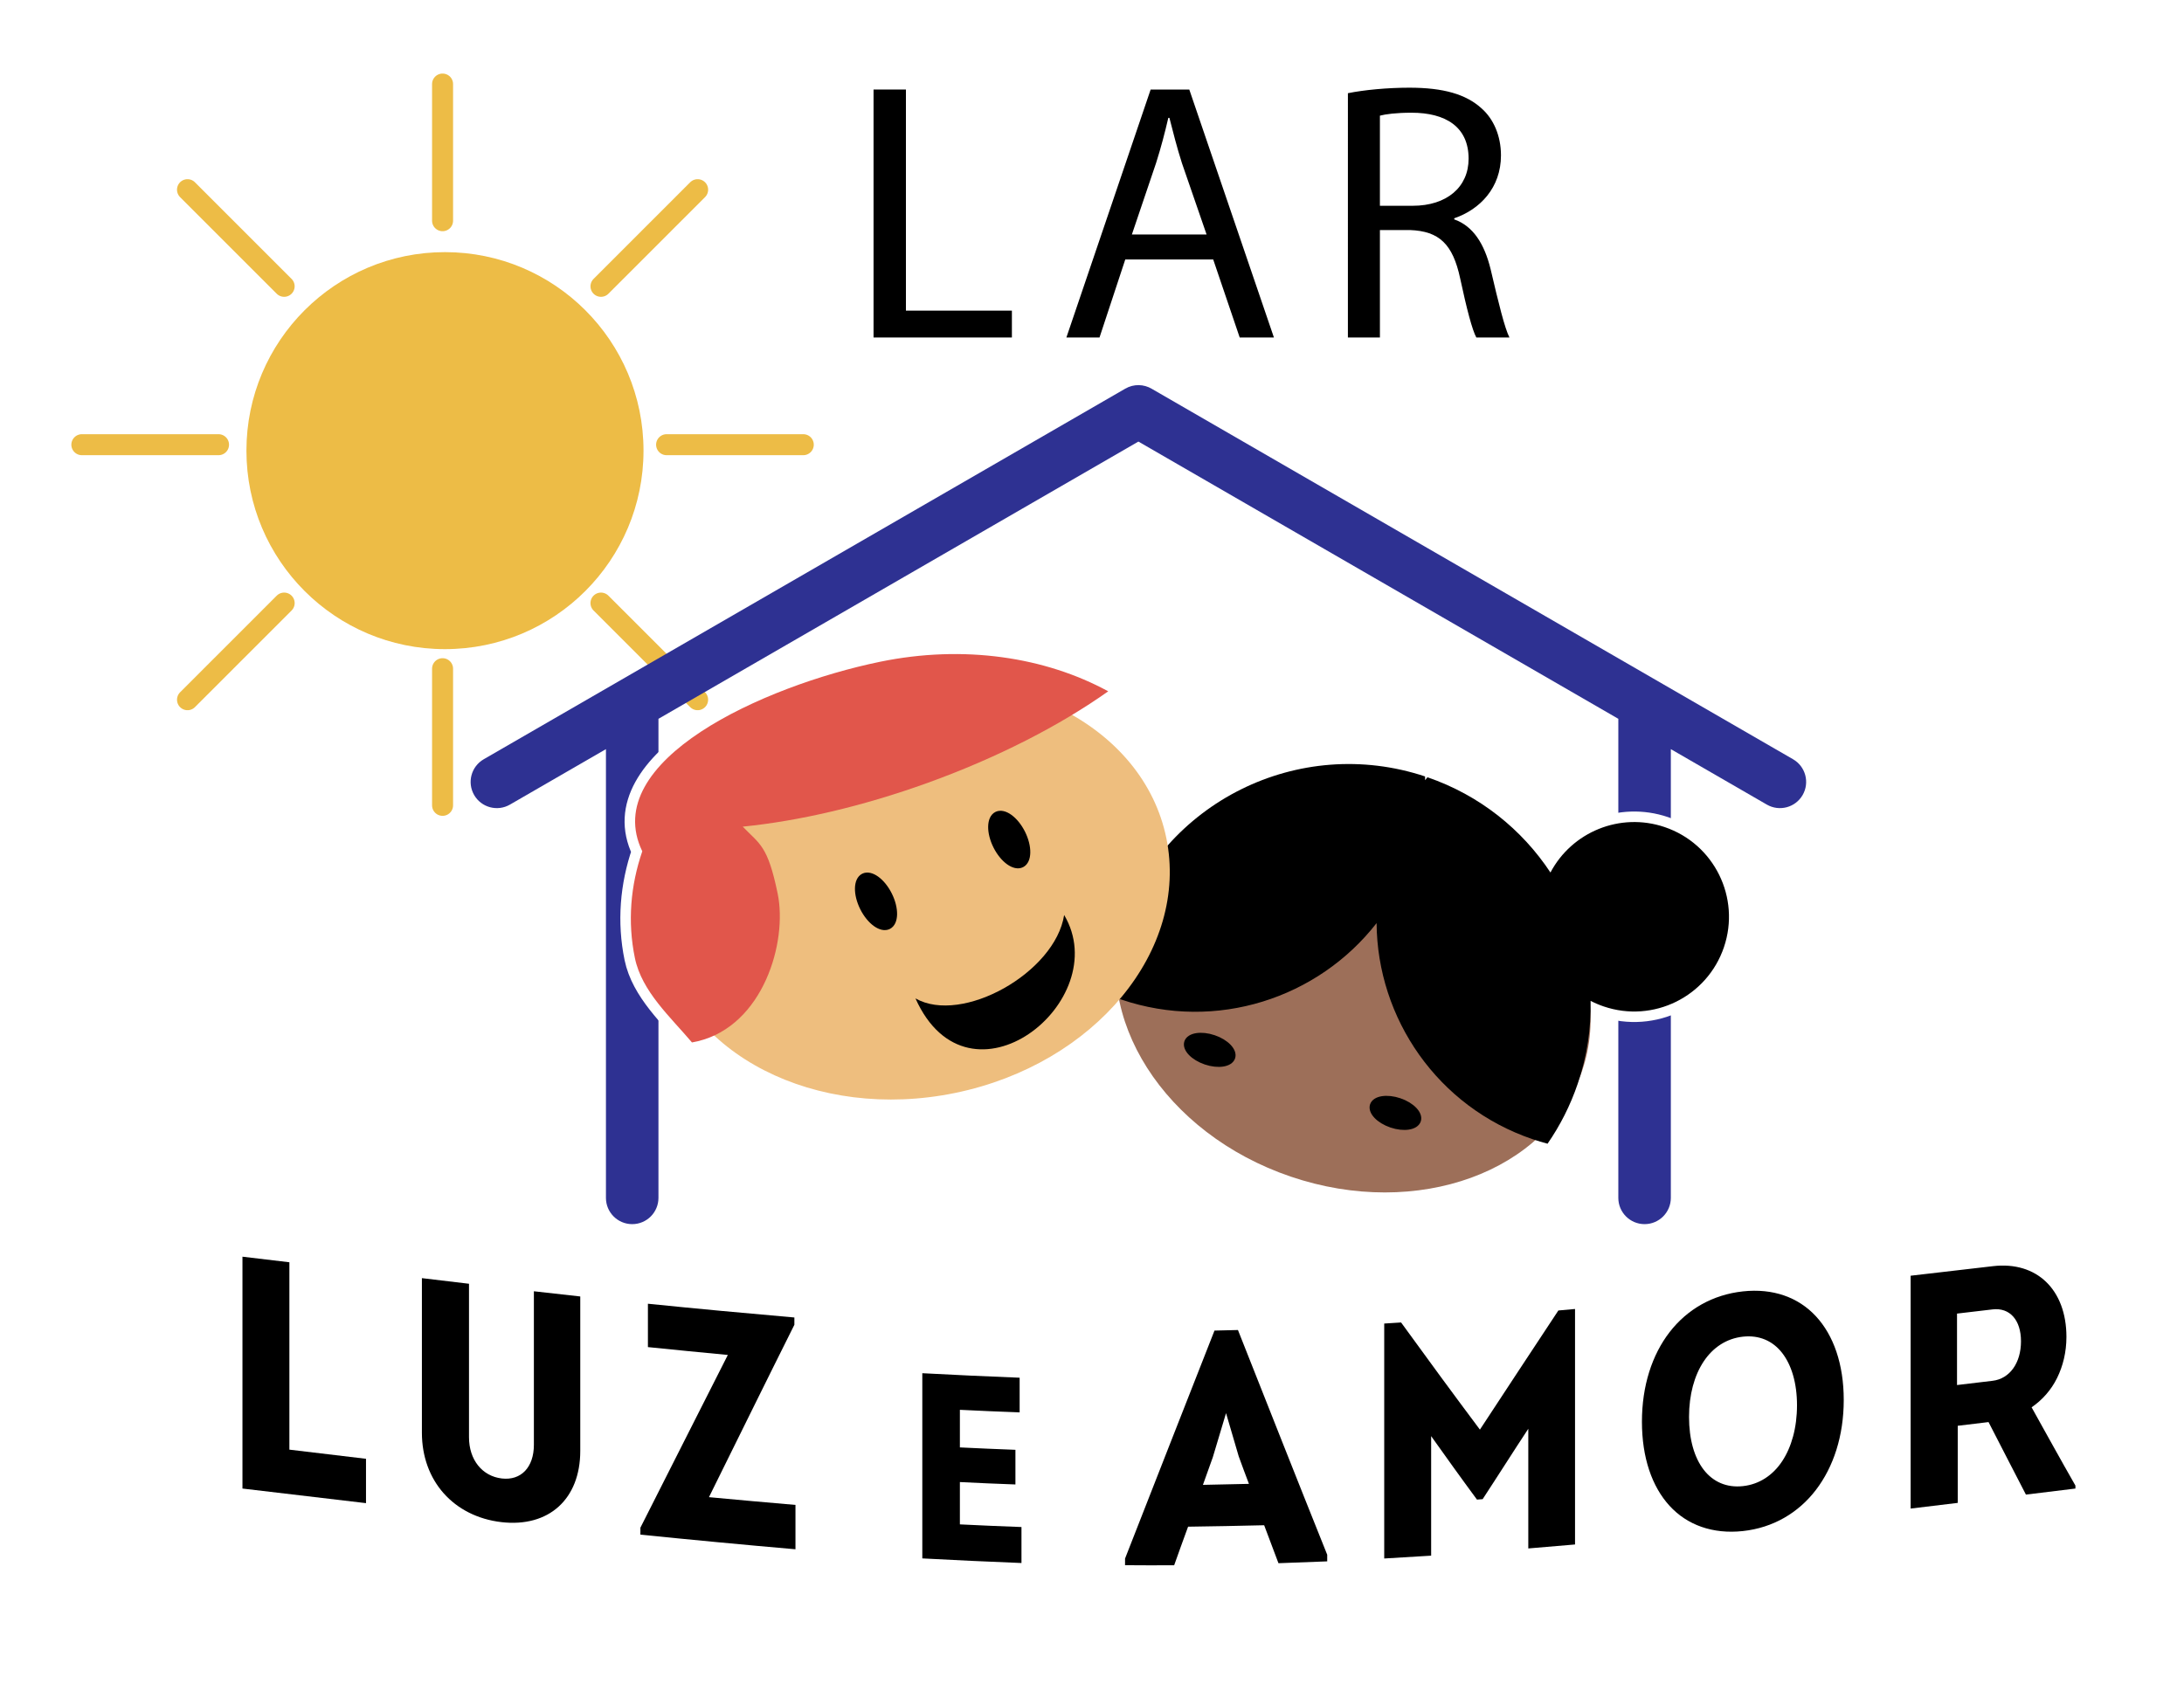<?xml version="1.0" encoding="utf-8"?>
<!-- Generator: Adobe Illustrator 17.0.0, SVG Export Plug-In . SVG Version: 6.00 Build 0)  -->
<!DOCTYPE svg PUBLIC "-//W3C//DTD SVG 1.1//EN" "http://www.w3.org/Graphics/SVG/1.1/DTD/svg11.dtd">
<svg version="1.1" id="Layer_1" xmlns="http://www.w3.org/2000/svg" xmlns:xlink="http://www.w3.org/1999/xlink" x="0px" y="0px"
	 width="207.95px" height="160.345px" viewBox="0 0 207.95 160.345" enable-background="new 0 0 207.95 160.345"
	 xml:space="preserve">
<g>
	<path fill-rule="evenodd" clip-rule="evenodd" fill="#EDBC46" d="M42.368,24.011c10.441,0,18.904,8.464,18.904,18.904
		s-8.464,18.904-18.904,18.904c-10.441,0-18.904-8.464-18.904-18.904S31.927,24.011,42.368,24.011L42.368,24.011z"/>
	
		<path fill="none" stroke="#EDBC46" stroke-width="2" stroke-linecap="round" stroke-linejoin="round" stroke-miterlimit="22.926" d="
		M42.139,21.018V8.005 M42.139,76.694V63.681 M27.055,27.266l-9.202-9.202 M66.424,66.635l-9.202-9.202 M57.223,27.266l9.202-9.202
		 M17.854,66.635l9.202-9.202 M20.807,42.349H7.794 M76.484,42.349H63.471"/>
	<g>
		<defs>
			<path id="SVGID_1_" d="M108.538,93.48c16.057,0,29.074,6.817,29.074,15.225s-13.017,15.225-29.074,15.225
				c-16.057,0-29.074-6.817-29.074-15.225S92.481,93.48,108.538,93.48L108.538,93.48z"/>
		</defs>
		<clipPath id="SVGID_2_">
			<use xlink:href="#SVGID_1_"  overflow="visible"/>
		</clipPath>
		<g clip-path="url(#SVGID_2_)">
			<defs>
				<rect id="SVGID_3_" x="79.464" y="93.48" width="58.147" height="30.451"/>
			</defs>
			<clipPath id="SVGID_4_">
				<use xlink:href="#SVGID_3_"  overflow="visible"/>
			</clipPath>
			<g clip-path="url(#SVGID_4_)">
				
					<image overflow="visible" width="128" height="67" xlink:href="../edbdd19da61a576e.html"  transform="matrix(0.48 0 0 -0.48 78.247 125.032)">
				</image>
			</g>
		</g>
	</g>
	<path fill="#2E3192" d="M48.556,76.623c-1.192,0.69-2.718,0.284-3.408-0.908c-0.69-1.192-0.284-2.718,0.908-3.408l61.086-35.294
		c0.809-0.469,1.772-0.432,2.523,0.013l61.064,35.281c1.192,0.69,1.598,2.216,0.908,3.408s-2.216,1.598-3.408,0.908l-9.14-5.281
		v42.735c0,1.38-1.119,2.5-2.5,2.5s-2.5-1.119-2.5-2.5V68.454l-45.696-26.402L62.695,68.454v45.624c0,1.38-1.119,2.5-2.5,2.5
		c-1.38,0-2.5-1.119-2.5-2.5V71.342L48.556,76.623L48.556,76.623z"/>
	
		<path fill-rule="evenodd" clip-rule="evenodd" stroke="#FFFFFF" stroke-width="2" stroke-linecap="round" stroke-linejoin="round" stroke-miterlimit="22.926" d="
		M146.194,108.577c0.385,0.125,0.77,0.237,1.157,0.341c1.193-1.723,2.169-3.637,2.877-5.72c0.08-0.236,0.156-0.471,0.228-0.708
		c0.067-0.176,0.132-0.353,0.193-0.533c0.593-1.745,0.845-3.537,0.792-5.329c0.016-0.439,0.019-0.878,0.01-1.314
		c0.398,0.206,0.816,0.384,1.253,0.533c4.717,1.602,9.839-0.924,11.441-5.641c1.602-4.717-0.923-9.839-5.641-11.441
		c-4.257-1.446-8.844,0.471-10.876,4.326c-8.046-12.184-26.42-13.882-36.45-2.573c-0.038-0.24-0.08-0.48-0.129-0.72
		c-1.034-5.013-4.357-9.089-8.968-11.717c1.218-0.736,2.367-1.487,3.439-2.246c-5.985-3.258-13.744-4.46-21.732-2.812
		c-11.161,2.302-26.784,9.451-22.634,18.048c-1.121,3.267-1.413,6.724-0.704,10.162c0.657,3.186,3.375,5.603,5.435,8.041
		c0.187-0.032,0.377-0.071,0.57-0.118c0.547-0.133,1.062-0.316,1.549-0.542c5.345,4.99,13.984,7.317,22.958,5.466
		c6.493-1.339,11.958-4.619,15.596-8.865c1.439,7.156,7.582,13.863,16.341,16.837C131.7,115.039,140.702,113.431,146.194,108.577
		L146.194,108.577z"/>
	<path fill-rule="evenodd" clip-rule="evenodd" fill="#9D6F59" d="M134.784,77.055c12.043,4.09,19.146,15.239,15.864,24.903
		c-3.282,9.664-15.705,14.183-27.748,10.094c-12.043-4.09-19.146-15.239-15.864-24.903C110.317,77.484,122.74,72.965,134.784,77.055
		L134.784,77.055z"/>
	<path fill-rule="evenodd" clip-rule="evenodd" d="M105.413,94.68c0.438,0.181,0.884,0.351,1.34,0.506
		c9.067,3.079,18.75-0.125,24.319-7.276c0.063,9.064,5.793,17.501,14.859,20.58c0.472,0.16,0.945,0.301,1.419,0.428
		c1.193-1.723,2.169-3.637,2.876-5.72c0.888-2.613,1.278-5.276,1.224-7.883c0.398,0.206,0.816,0.385,1.253,0.533
		c4.717,1.602,9.839-0.924,11.441-5.641c1.602-4.717-0.923-9.84-5.641-11.441c-4.257-1.446-8.844,0.471-10.876,4.326
		c-2.701-4.091-6.722-7.355-11.712-9.072l-0.222,0.28l-0.006-0.357c-12.005-3.994-25,2.449-29.074,14.446
		C105.907,90.472,105.515,92.586,105.413,94.68L105.413,94.68z"/>
	<path fill-rule="evenodd" clip-rule="evenodd" stroke="#000000" stroke-width="0.567" stroke-miterlimit="22.926" d="
		M115.567,98.854c1.184,0.402,1.972,1.231,1.761,1.853c-0.211,0.621-1.341,0.799-2.525,0.397c-1.184-0.402-1.972-1.231-1.761-1.853
		C113.253,98.63,114.383,98.452,115.567,98.854L115.567,98.854z"/>
	<path fill-rule="evenodd" clip-rule="evenodd" stroke="#000000" stroke-width="0.567" stroke-miterlimit="22.926" d="
		M133.247,104.858c1.184,0.402,1.972,1.231,1.761,1.853c-0.211,0.621-1.341,0.799-2.525,0.397c-1.184-0.402-1.972-1.231-1.761-1.853
		C130.933,104.634,132.064,104.456,133.247,104.858L133.247,104.858z"/>
	<path fill-rule="evenodd" clip-rule="evenodd" fill="#EEBE7E" d="M82.995,65.448c13.294-2.742,25.855,3.683,28.055,14.351
		c2.2,10.668-6.793,21.538-20.087,24.28s-25.855-3.683-28.055-14.351C60.707,79.06,69.7,68.19,82.995,65.448L82.995,65.448z"/>
	<path fill-rule="evenodd" clip-rule="evenodd" fill="#E1564B" d="M70.72,78.723c1.618,1.685,2.377,1.769,3.327,6.38
		c0.95,4.611-1.367,12.538-7.591,14.053c-0.193,0.046-0.383,0.086-0.57,0.118c-2.059-2.438-4.777-4.855-5.435-8.041
		c-0.709-3.438-0.417-6.895,0.704-10.162c-4.15-8.597,11.473-15.746,22.634-18.048c7.988-1.648,15.747-0.446,21.732,2.813
		c-4.552,3.223-10.476,6.292-17.204,8.721C82.072,76.809,76.006,78.195,70.72,78.723L70.72,78.723z"/>
	<path fill-rule="evenodd" clip-rule="evenodd" stroke="#000000" stroke-width="0.567" stroke-miterlimit="22.926" d="
		M82.163,86.46c-0.656-1.313-0.63-2.655,0.059-3c0.689-0.344,1.78,0.44,2.436,1.753c0.656,1.313,0.63,2.656-0.06,3
		C83.91,88.557,82.82,87.772,82.163,86.46L82.163,86.46z"/>
	<path fill-rule="evenodd" clip-rule="evenodd" stroke="#000000" stroke-width="0.567" stroke-miterlimit="22.926" d="
		M94.846,80.577c-0.656-1.313-0.63-2.656,0.059-3c0.689-0.345,1.779,0.44,2.436,1.753c0.656,1.313,0.63,2.656-0.059,3
		C96.593,82.674,95.503,81.889,94.846,80.577L94.846,80.577z"/>
	<path fill-rule="evenodd" clip-rule="evenodd" d="M101.323,87.137c4.863,8.203-9.061,19.317-14.157,7.943
		C91.598,97.606,100.472,92.628,101.323,87.137L101.323,87.137z"/>
	<g>
		<path d="M83.175,8.526h3.083v21.056h10.09v2.558H83.175V8.526z"/>
		<path d="M107.142,24.712l-2.452,7.427h-3.153l8.022-23.613h3.679l8.058,23.613h-3.258l-2.522-7.427H107.142z M114.884,22.329
			l-2.347-6.797c-0.491-1.541-0.841-2.942-1.191-4.309h-0.105c-0.315,1.367-0.7,2.838-1.156,4.274l-2.312,6.832H114.884z"/>
		<path d="M128.341,8.876c1.542-0.315,3.784-0.525,5.852-0.525c3.258,0,5.395,0.63,6.866,1.962c1.156,1.016,1.856,2.627,1.856,4.484
			c0,3.083-1.996,5.15-4.449,5.991v0.105c1.787,0.631,2.873,2.312,3.469,4.765c0.771,3.293,1.331,5.57,1.787,6.481h-3.153
			c-0.386-0.701-0.911-2.698-1.542-5.641c-0.7-3.258-1.996-4.484-4.765-4.589h-2.872v10.23h-3.049V8.876z M131.39,19.597h3.117
			c3.259,0,5.326-1.787,5.326-4.484c0-3.048-2.208-4.379-5.431-4.379c-1.472,0-2.487,0.14-3.013,0.28V19.597z"/>
	</g>
	<path d="M34.849,138.924c-2.443-0.291-4.869-0.583-7.295-0.871c0-2.973,0-5.946,0-8.922c0-2.973,0-5.946,0-8.922
		c-1.501-0.177-2.984-0.354-4.468-0.532c0,3.682,0,7.363,0,11.042c0,3.679,0,7.36,0,11.039c3.909,0.456,7.836,0.922,11.763,1.39
		C34.849,141.743,34.849,140.332,34.849,138.924L34.849,138.924z"/>
	<path d="M47.746,144.956c2.251,0.261,4.137-0.291,5.445-1.477c1.31-1.188,2.059-3.015,2.059-5.3c0-2.451,0-4.904,0-7.357
		c0-2.453,0-4.907,0-7.357c-1.483-0.165-2.949-0.33-4.416-0.495c0,2.438,0,4.874,0,7.312c0,2.436,0,4.874,0,7.309
		c0,2.144-1.222,3.42-3.054,3.207c-1.867-0.217-3.124-1.781-3.124-3.922c0-2.438,0-4.874,0-7.312c0-2.436,0-4.871,0-7.309
		c-1.501-0.18-3.002-0.361-4.485-0.535c0,2.45,0,4.904,0,7.357c0,2.453,0,4.907,0,7.36c0,2.285,0.75,4.283,2.077,5.775
		C43.575,143.704,45.478,144.693,47.746,144.956L47.746,144.956z"/>
	<path d="M75.741,143.317c-2.758-0.234-5.497-0.483-8.237-0.739c1.344-2.733,2.707-5.462,4.049-8.195
		c1.345-2.738,2.722-5.48,4.084-8.222c0-0.231,0-0.462,0-0.694c-4.66-0.405-9.302-0.838-13.945-1.309c0,1.375,0,2.754,0,4.129
		c2.531,0.255,5.061,0.511,7.609,0.748c-1.396,2.751-2.792,5.499-4.171,8.237c-1.378,2.736-2.775,5.474-4.154,8.213
		c0,0.222,0,0.441,0,0.66c4.922,0.502,9.843,0.967,14.765,1.396C75.741,146.137,75.741,144.725,75.741,143.317L75.741,143.317z"/>
	<path d="M126.371,148.692c0-0.21,0-0.42,0-0.631c-1.431-3.558-2.844-7.123-4.258-10.684c-1.413-3.558-2.827-7.138-4.241-10.717
		c-0.751,0.018-1.501,0.036-2.234,0.054c-1.431,3.64-2.862,7.264-4.276,10.886c-1.414,3.622-2.828,7.228-4.241,10.826
		c0,0.21,0,0.424,0,0.631c1.553,0.012,3.107,0.018,4.677,0.006c0.436-1.222,0.872-2.447,1.326-3.673
		c2.408-0.027,4.817-0.084,7.243-0.138c0.454,1.207,0.908,2.411,1.361,3.615C123.264,148.809,124.817,148.755,126.371,148.692
		L126.371,148.692z M117.941,138.68c0.314,0.88,0.646,1.754,0.977,2.631c-1.466,0.033-2.932,0.069-4.381,0.096
		c0.314-0.877,0.628-1.754,0.943-2.636c0.419-1.396,0.838-2.796,1.257-4.195C117.138,135.945,117.54,137.314,117.941,138.68
		L117.941,138.68z"/>
	<path d="M149.967,124.657c-0.541,0.048-1.065,0.096-1.588,0.144c-1.257,1.901-2.513,3.796-3.752,5.687
		c-1.239,1.892-2.478,3.781-3.717,5.658c-1.257-1.694-2.534-3.388-3.77-5.084c-1.242-1.703-2.496-3.414-3.735-5.12
		c-0.541,0.033-1.082,0.069-1.606,0.102c0,3.73,0,7.456,0,11.186s0,7.459,0,11.189c1.483-0.09,2.967-0.18,4.468-0.27
		c0-1.898,0-3.792,0-5.691c0-1.895,0-3.796,0-5.693c0.716,1.015,1.449,2.021,2.164,3.027c0.716,1.006,1.466,2.012,2.199,3.018
		c0.174-0.015,0.349-0.024,0.541-0.042c0.716-1.108,1.449-2.222,2.164-3.342c0.715-1.12,1.448-2.24,2.182-3.36
		c0,1.901,0,3.802,0,5.699c0,1.898,0,3.799,0,5.697c1.483-0.12,2.967-0.246,4.45-0.378c0-3.739,0-7.477,0-11.213
		C149.967,132.131,149.967,128.392,149.967,124.657L149.967,124.657z"/>
	<path d="M175.552,133.32c0-3.423-0.977-6.166-2.653-7.973c-1.675-1.805-4.084-2.676-6.946-2.366
		c-2.879,0.312-5.303,1.708-6.981,3.88c-1.672,2.164-2.635,5.111-2.635,8.531c0,3.423,0.957,6.186,2.635,8.015
		c1.672,1.822,4.101,2.711,6.981,2.399c2.862-0.31,5.27-1.724,6.946-3.913C174.574,139.707,175.552,136.743,175.552,133.32
		L175.552,133.32z M160.822,134.939c0-2.12,0.506-3.949,1.396-5.288c0.889-1.337,2.181-2.188,3.735-2.357
		c1.553-0.17,2.844,0.403,3.735,1.549c0.889,1.145,1.414,2.862,1.414,4.982c0,2.141-0.523,3.988-1.414,5.333
		c-0.889,1.342-2.182,2.2-3.735,2.369c-1.553,0.17-2.845-0.408-3.735-1.561C161.328,138.813,160.822,137.08,160.822,134.939
		L160.822,134.939z"/>
	<path d="M197.612,141.758c0-0.093,0-0.189,0-0.282c-0.698-1.24-1.415-2.477-2.095-3.718c-0.682-1.245-1.396-2.486-2.077-3.736
		c1.03-0.706,1.867-1.658,2.426-2.793c0.558-1.132,0.89-2.462,0.89-3.913c0-2.258-0.715-4.061-1.937-5.24
		c-1.221-1.178-2.967-1.74-5.061-1.496c-2.618,0.305-5.236,0.61-7.836,0.91c0,3.697,0,7.393,0,11.087c0,3.694,0,7.39,0,11.087
		c1.483-0.18,2.984-0.36,4.485-0.541c0-1.225,0-2.447,0-3.669c0-1.225,0-2.447,0-3.673c0.977-0.12,1.955-0.234,2.932-0.354
		c0.593,1.153,1.186,2.307,1.78,3.459c0.593,1.15,1.187,2.3,1.78,3.447C194.471,142.143,196.041,141.95,197.612,141.758
		L197.612,141.758z M186.338,131.9c0-1.132,0-2.267,0-3.399c0-1.132,0-2.27,0-3.405c1.117-0.132,2.251-0.267,3.386-0.399
		c1.64-0.192,2.705,1.012,2.705,3.036c0,2.054-1.065,3.569-2.705,3.763C188.589,131.628,187.455,131.765,186.338,131.9
		L186.338,131.9z"/>
	<path d="M91.396,134.26c1.885,0.099,3.787,0.171,5.689,0.243c0-1.099,0-2.198,0-3.3c-3.089-0.117-6.178-0.267-9.267-0.429
		c0,2.94,0,5.883,0,8.819c0,2.937,0,5.88,0,8.817c3.141,0.165,6.283,0.318,9.442,0.439c0-1.141,0-2.282,0-3.427
		c-1.955-0.075-3.91-0.15-5.864-0.252c0-1.339,0-2.684,0-4.03c1.763,0.093,3.525,0.162,5.288,0.228c0-1.099,0-2.198,0-3.3
		c-1.763-0.069-3.525-0.138-5.288-0.228C91.396,136.647,91.396,135.455,91.396,134.26L91.396,134.26z"/>
</g>
</svg>
